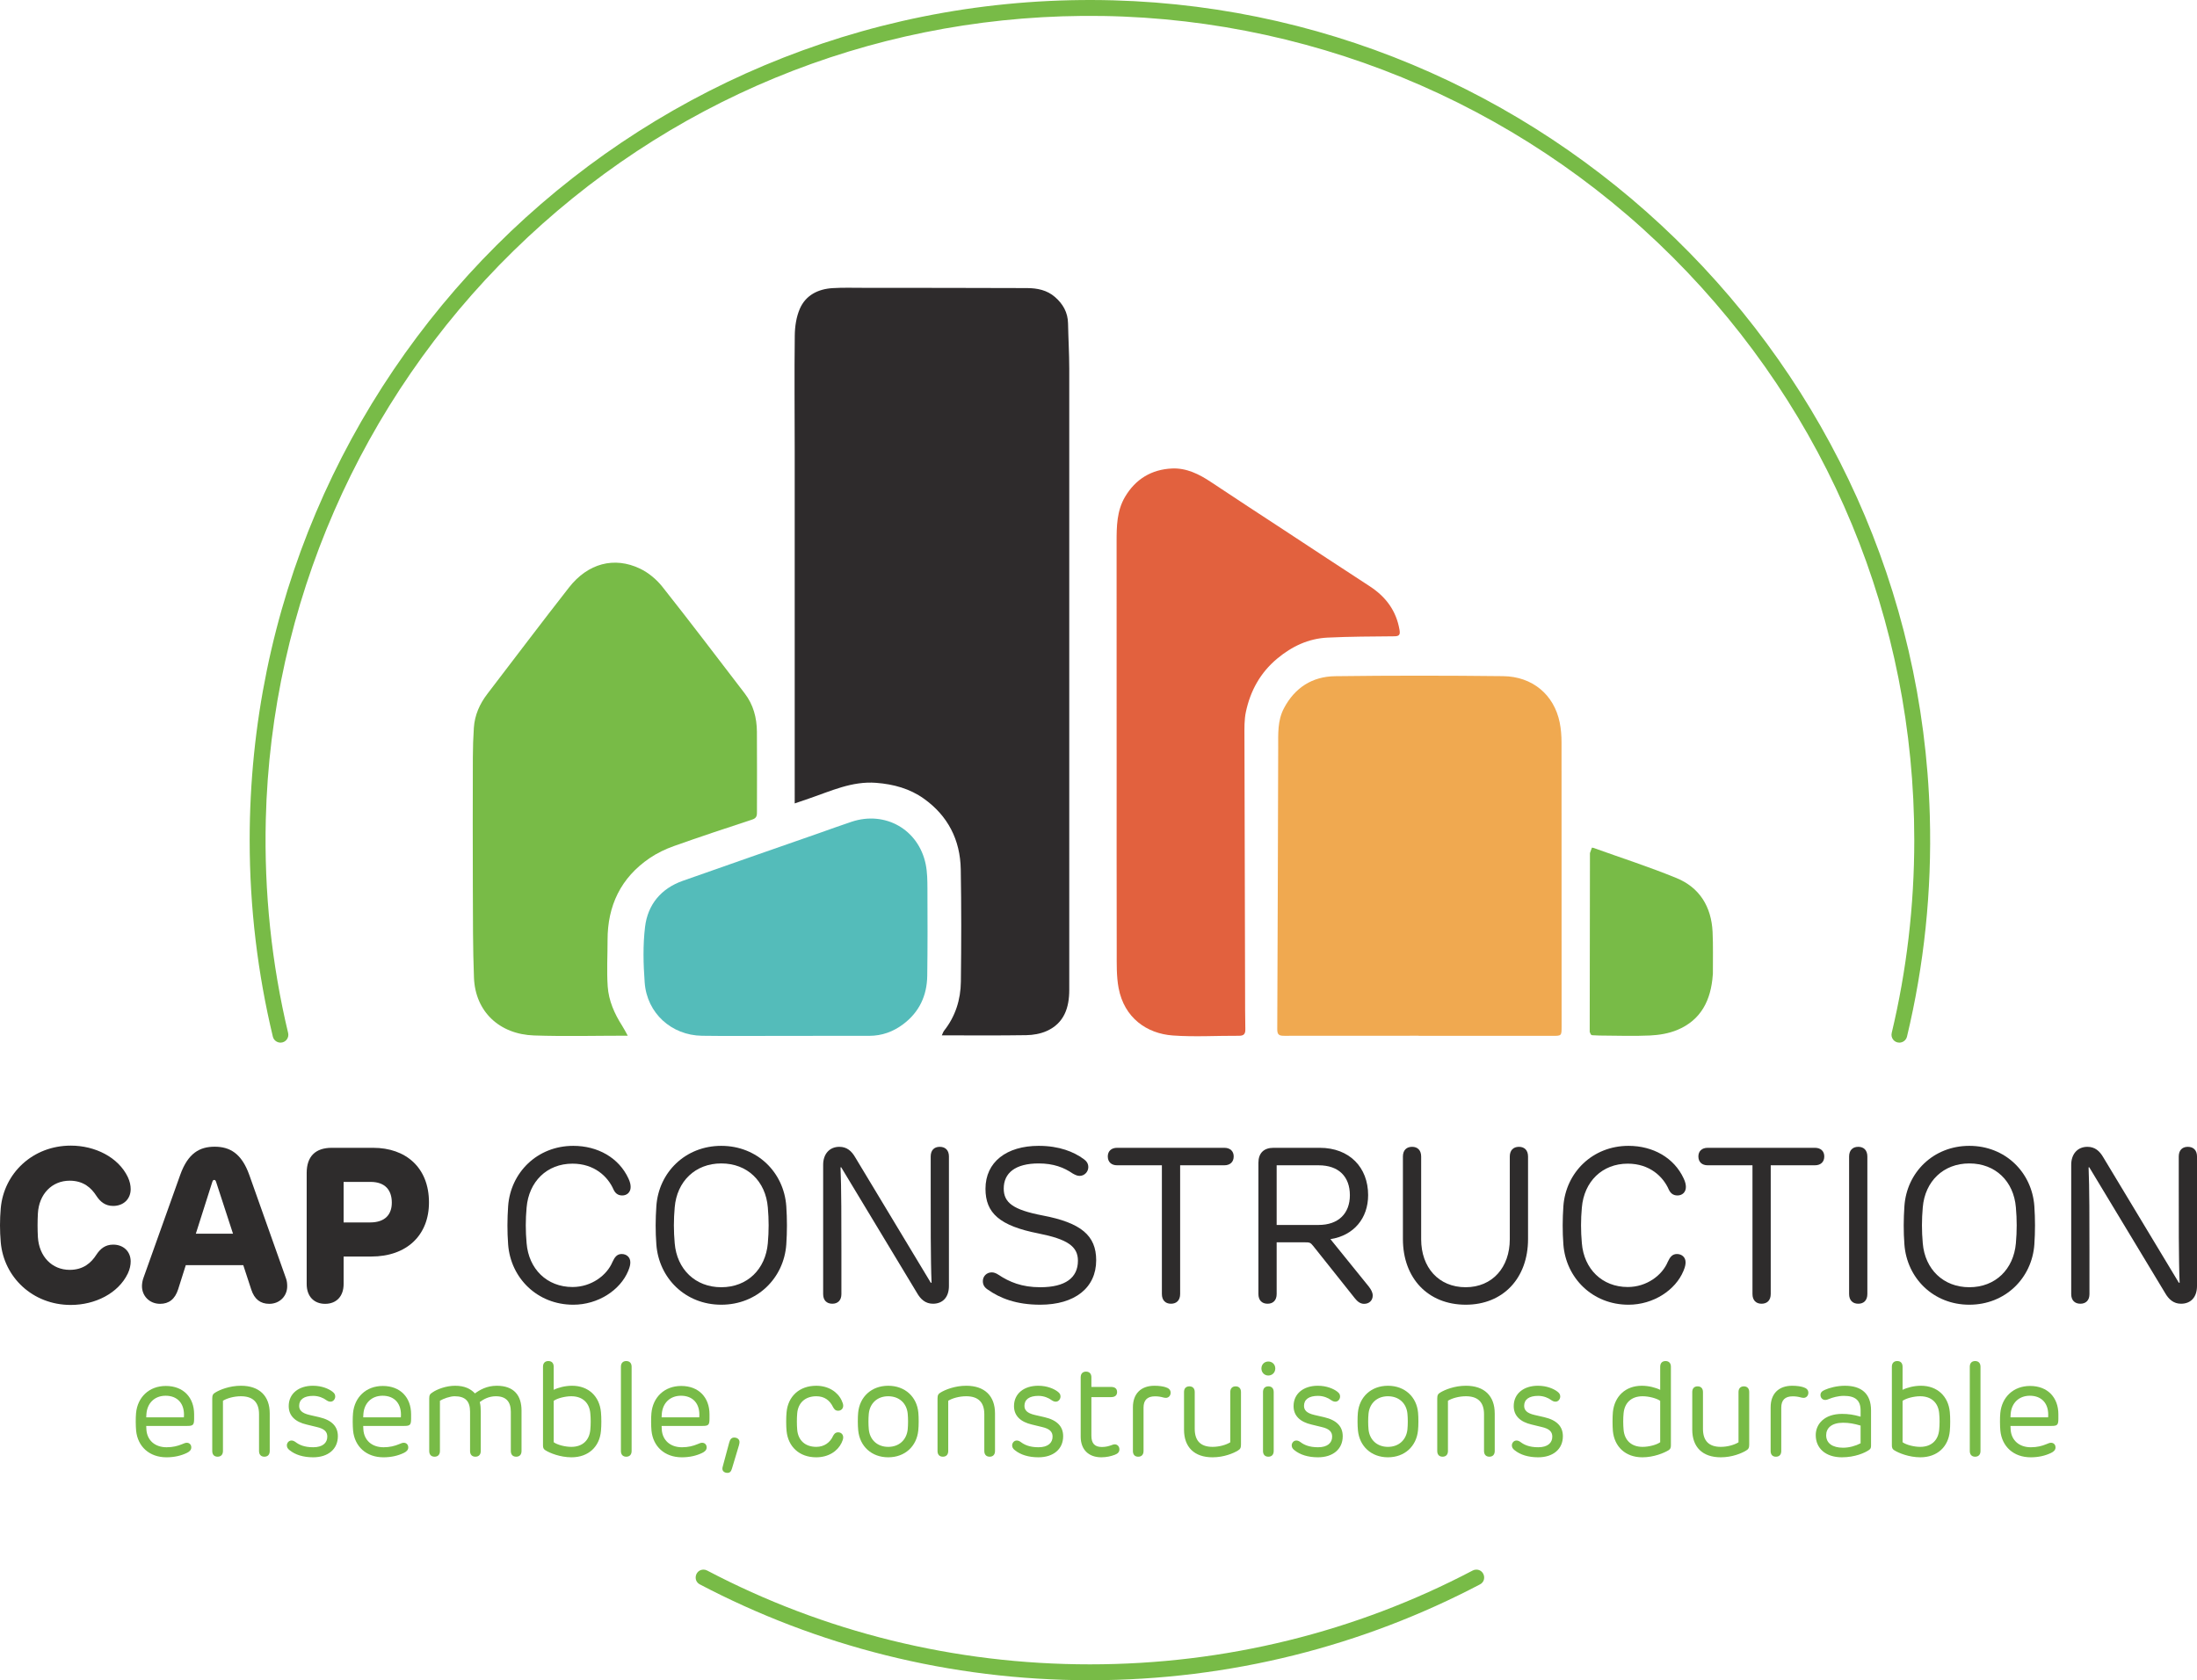 <?xml version="1.0" encoding="UTF-8"?><svg id="Layer_1" xmlns="http://www.w3.org/2000/svg" viewBox="0 0 415.05 317.473"><defs><style>.cls-1{fill:#2e2c2c;}.cls-2{fill:#e2613e;}.cls-3{fill:#54bcba;}.cls-4{fill:#78bb47;}.cls-5{fill:#f0a950;}.cls-6{fill:#2e2b2c;}</style></defs><path class="cls-6" d="m150.134,151.805c0-22.322.002-44.438-.001-66.555-.001-7.29-.076-14.581.013-21.87.021-1.687.287-3.493.949-5.024,1.114-2.576,3.438-3.745,6.184-3.915,1.909-.118,3.831-.059,5.747-.057,10.333.008,20.666.008,30.999.048,1.913.008,3.768.368,5.285,1.692,1.508,1.316,2.422,2.913,2.461,4.973.053,2.858.228,5.715.229,8.572.016,39.128.016,78.256.001,117.384-.001,3.333-.958,6.279-4.267,7.755-1.17.522-2.552.762-3.843.783-5.243.085-10.488.035-15.965.035.183-.379.264-.667.435-.885,2.14-2.713,3.123-5.867,3.165-9.246.087-7.083.103-14.169-.022-21.25-.098-5.543-2.421-10.096-6.962-13.336-2.663-1.9-5.724-2.74-9.022-2.994-4.597-.354-8.582,1.571-12.723,2.978-.856.291-1.711.586-2.661.912Z"/><path class="cls-5" d="m268.006,195.698c-8.456,0-16.912-.008-25.368.012-.887.002-1.35-.117-1.344-1.211.085-17.745.124-35.49.178-53.234.008-2.534-.16-5.087,1.09-7.451,2.058-3.893,5.363-5.995,9.662-6.05,10.579-.136,21.161-.128,31.74-.008,5.559.063,9.617,3.519,10.684,8.735.255,1.246.35,2.544.351,3.818.021,17.872.014,35.745.013,53.617-0,1.807-.003,1.794-1.763,1.793-8.414-.005-16.829-.002-25.243-.002v-.018Z"/><path class="cls-4" d="m118.589,195.688c-6.08,0-11.899.158-17.705-.042-6.52-.224-11.097-4.491-11.343-10.916-.214-5.574-.192-11.158-.213-16.738-.031-8.289-.018-16.578.002-24.867.005-1.873.066-3.749.19-5.617.159-2.394,1.099-4.507,2.549-6.401,5.137-6.71,10.225-13.459,15.432-20.115,3.558-4.548,8.529-5.888,13.413-3.549,1.591.762,3.107,2.02,4.207,3.408,5.274,6.654,10.398,13.427,15.567,20.164,1.636,2.133,2.286,4.608,2.305,7.246.036,4.998.015,9.997.009,14.995-.001.659.054,1.282-.838,1.575-4.973,1.637-9.945,3.28-14.876,5.037-1.59.566-3.165,1.32-4.556,2.268-5.442,3.707-7.965,8.974-7.953,15.514.005,2.915-.173,5.842.027,8.743.185,2.674,1.264,5.132,2.718,7.402.392.612.717,1.268,1.065,1.891Z"/><path class="cls-2" d="m210.948,141.695c0-13.081.005-26.161-.004-39.242-.002-2.962.027-5.92,1.594-8.574,1.987-3.367,5.016-5.183,8.869-5.36,2.727-.125,5.125,1.063,7.378,2.568,4.638,3.097,9.317,6.133,13.98,9.194,5.324,3.495,10.634,7.01,15.976,10.476,3.058,1.983,5.047,4.638,5.657,8.286.152.906-.081,1.173-.995,1.181-4.204.04-8.411.046-12.609.25-3.598.175-6.71,1.635-9.499,3.958-3.209,2.673-5.073,6.084-5.924,10.068-.317,1.486-.278,3.064-.275,4.6.025,16.12.076,32.24.121,48.361.007,2.333-.005,4.666.047,6.998.021.912-.293,1.253-1.224,1.247-4.165-.027-8.348.245-12.491-.057-4.889-.357-9.176-3.314-10.233-8.998-.414-2.225-.345-4.556-.35-6.838-.029-12.706-.014-25.411-.014-38.117h-.004Z"/><path class="cls-3" d="m148.366,195.722c-5.249,0-10.498.063-15.745-.017-5.786-.089-10.398-4.274-10.827-10.037-.261-3.497-.352-7.071.068-10.539.511-4.219,3.023-7.25,7.126-8.701,8.584-3.036,17.187-6.017,25.782-9.022,2.041-.714,4.07-1.463,6.123-2.142,6.361-2.104,12.641,1.472,13.988,8.033.305,1.488.32,3.051.327,4.581.026,5.499.041,10.998-.036,16.496-.053,3.743-1.499,6.866-4.555,9.155-1.892,1.417-4.012,2.181-6.379,2.187-5.29.013-10.581.004-15.871.007Z"/><path class="cls-4" d="m323.572,184.221c-.337,4.717-2.18,8.528-6.763,10.406-1.575.645-3.37.942-5.082,1.024-3.147.15-6.308.023-9.463.011-.082-.002-.163-.005-.245-.007-.42-.018-.84-.037-1.26-.055-.077-.048-.153-.096-.23-.144,0,0-.006-.006-.006-.006-.067-.16-.134-.321-.201-.481.015-11.261.031-22.521.046-33.782.123-.343.247-.686.37-1.029,0,0-.01.004-.009.004.093.013.187.025.28.037,5.24,1.882,10.551,3.59,15.697,5.701,4.4,1.805,6.602,5.444,6.828,10.178.125,2.619.046,5.247.059,7.871-.007.09-.014.181-.021.271Z"/><path class="cls-1" d="m.14,234.711c-.186-2.147-.186-4.253,0-6.399.578-6.628,6.049-11.851,13.233-11.851,4.583,0,8.98,2.188,10.777,5.945.392.826.537,1.61.537,2.271,0,1.92-1.404,3.179-3.303,3.179-1.486,0-2.436-.764-3.2-1.94-.929-1.445-2.395-2.828-5.017-2.828-3.386,0-5.801,2.56-6.008,6.173-.083,1.425-.083,3.076,0,4.501.227,3.612,2.622,6.173,6.008,6.173,2.622,0,4.088-1.384,5.017-2.829.764-1.177,1.714-1.94,3.2-1.94,1.899,0,3.303,1.26,3.303,3.18,0,.66-.145,1.445-.537,2.271-1.796,3.758-6.194,5.946-10.777,5.946-7.185,0-12.656-5.224-13.233-11.851Z"/><path class="cls-1" d="m27.067,241.545l6.978-19.552c1.466-4.108,3.675-5.326,6.503-5.326,2.828,0,5.079,1.218,6.544,5.326l6.958,19.613c.165.454.206.991.206,1.445,0,1.816-1.404,3.303-3.386,3.303-1.651,0-2.808-.846-3.406-2.704l-1.507-4.604h-10.859l-1.445,4.562c-.599,1.878-1.755,2.745-3.407,2.745-2.023,0-3.427-1.507-3.427-3.344,0-.454.103-1.054.248-1.466Zm16.95-8.444l-3.2-9.807c-.083-.227-.165-.351-.351-.351-.186,0-.268.124-.351.351l-3.118,9.807h7.02Z"/><path class="cls-1" d="m81.04,227.197c0,6.193-4.191,10.22-10.901,10.22h-5.223v5.202c0,2.333-1.383,3.736-3.489,3.736-2.105,0-3.489-1.403-3.489-3.736v-20.996c0-3.097,1.631-4.748,4.728-4.748h7.845c6.09,0,10.529,3.675,10.529,10.322Zm-11.128,3.778c2.911,0,4.108-1.569,4.108-3.737,0-2.354-1.239-3.923-4.026-3.923h-5.079v7.66h4.996Z"/><path class="cls-1" d="m95.995,235.145c-.186-2.478-.165-4.811,0-7.246.454-6.338,5.492-11.396,12.304-11.396,4.604,0,8.609,2.229,10.426,6.173.31.661.413,1.156.413,1.61,0,.95-.661,1.59-1.59,1.59-.867,0-1.342-.475-1.651-1.136-1.074-2.457-3.634-4.872-7.742-4.872-4.852,0-8.258,3.406-8.671,8.3-.206,2.25-.206,4.459,0,6.729.393,4.852,3.819,8.279,8.671,8.279,3.572,0,6.503-2.209,7.556-4.749.413-.888.847-1.486,1.734-1.486.929,0,1.631.619,1.631,1.549,0,.434-.062.825-.392,1.631-1.507,3.654-5.698,6.4-10.385,6.4-6.812,0-11.83-5.059-12.304-11.376Z"/><path class="cls-1" d="m123.996,235.145c-.186-2.457-.165-4.811,0-7.246.434-6.38,5.471-11.396,12.263-11.396,6.813,0,11.83,5.017,12.284,11.396.165,2.436.165,4.81,0,7.246-.454,6.338-5.471,11.376-12.284,11.376-6.792,0-11.789-5.018-12.263-11.376Zm12.263,8.072c4.934,0,8.361-3.406,8.795-8.3.206-2.312.206-4.479,0-6.792-.413-4.934-3.861-8.299-8.795-8.299-4.914,0-8.382,3.386-8.795,8.299-.207,2.292-.207,4.501,0,6.792.413,4.894,3.881,8.3,8.795,8.3Z"/><path class="cls-1" d="m179.27,218.526v24.464c0,2.044-1.115,3.345-3.014,3.345-1.404,0-2.333-.825-3.035-2.064l-14.307-23.721-.124.021c.165,3.592.165,10.652.165,15.896v8.052c0,1.156-.661,1.816-1.713,1.816-1.074,0-1.734-.66-1.734-1.816v-24.444c0-2.002,1.177-3.386,3.056-3.386,1.424,0,2.312.785,3.014,2.003l14.266,23.68h.145c-.186-4.19-.165-12.49-.165-18.312v-5.533c0-1.177.64-1.838,1.713-1.838s1.734.661,1.734,1.838Z"/><path class="cls-1" d="m186.586,243.651c-.62-.413-.909-.908-.909-1.59,0-.908.702-1.651,1.693-1.651.454,0,.888.206,1.259.454,2.065,1.362,4.397,2.354,7.887,2.354,4.769,0,7.123-1.796,7.123-5.017,0-2.726-2.044-4.067-7.432-5.141-7.371-1.445-10.034-3.86-10.034-8.444,0-5.078,4.005-8.113,10.054-8.113,3.922,0,6.647,1.156,8.444,2.457.599.413.929.888.929,1.568,0,.847-.702,1.652-1.652,1.652-.475,0-.888-.228-1.301-.454-1.651-1.136-3.633-1.899-6.42-1.899-4.439,0-6.606,1.816-6.606,4.748,0,2.643,1.734,4.005,7.329,5.079,7.288,1.383,10.137,3.799,10.137,8.464,0,5.203-4.026,8.403-10.57,8.403-4.521,0-7.598-1.219-9.93-2.87Z"/><path class="cls-1" d="m233.064,218.505c0,1.032-.661,1.672-1.775,1.672h-8.341v24.32c0,1.177-.661,1.837-1.734,1.837-1.053,0-1.714-.66-1.714-1.837v-24.32h-8.464c-1.095,0-1.755-.64-1.755-1.672,0-.991.66-1.631,1.755-1.631h20.253c1.114,0,1.775.64,1.775,1.631Z"/><path class="cls-1" d="m259.33,244.787c0,.949-.681,1.568-1.631,1.568-.743,0-1.28-.475-1.714-1.011l-7.906-9.931c-.537-.661-.661-.682-1.673-.682h-5.223v9.766c0,1.177-.661,1.837-1.714,1.837-1.073,0-1.734-.66-1.734-1.837v-24.774c0-1.838,1.012-2.849,2.85-2.849h8.732c5.636,0,9.146,3.716,9.146,8.938,0,4.397-2.725,7.64-7.122,8.32l7.246,8.96c.434.558.743,1.115.743,1.693Zm-10.219-13.337c3.777,0,5.904-2.209,5.904-5.615,0-3.489-2.085-5.657-5.904-5.657h-7.928v11.272h7.928Z"/><path class="cls-1" d="m288.673,218.526v15.587c0,7.412-4.728,12.408-11.768,12.408-7.123,0-11.871-4.996-11.871-12.408v-15.587c0-1.177.661-1.838,1.734-1.838,1.053,0,1.713.661,1.713,1.838v15.628c0,5.306,3.283,9.063,8.403,9.063,5.058,0,8.341-3.758,8.341-9.063v-15.628c0-1.177.66-1.838,1.733-1.838,1.054,0,1.714.661,1.714,1.838Z"/><path class="cls-1" d="m295.349,235.145c-.186-2.478-.165-4.811,0-7.246.455-6.338,5.492-11.396,12.305-11.396,4.604,0,8.609,2.229,10.426,6.173.31.661.413,1.156.413,1.61,0,.95-.66,1.59-1.59,1.59-.867,0-1.342-.475-1.651-1.136-1.073-2.457-3.634-4.872-7.742-4.872-4.852,0-8.258,3.406-8.671,8.3-.206,2.25-.206,4.459,0,6.729.393,4.852,3.819,8.279,8.671,8.279,3.572,0,6.504-2.209,7.557-4.749.413-.888.846-1.486,1.734-1.486.929,0,1.631.619,1.631,1.549,0,.434-.062.825-.393,1.631-1.507,3.654-5.698,6.4-10.385,6.4-6.812,0-11.829-5.059-12.305-11.376Z"/><path class="cls-1" d="m344.636,218.505c0,1.032-.661,1.672-1.775,1.672h-8.341v24.32c0,1.177-.661,1.837-1.734,1.837-1.053,0-1.714-.66-1.714-1.837v-24.32h-8.464c-1.095,0-1.755-.64-1.755-1.672,0-.991.66-1.631,1.755-1.631h20.253c1.114,0,1.775.64,1.775,1.631Z"/><path class="cls-1" d="m352.775,218.526v25.972c0,1.177-.661,1.837-1.714,1.837-1.073,0-1.734-.66-1.734-1.837v-25.972c0-1.177.661-1.838,1.734-1.838,1.053,0,1.714.661,1.714,1.838Z"/><path class="cls-1" d="m359.775,235.145c-.186-2.457-.165-4.811,0-7.246.434-6.38,5.472-11.396,12.264-11.396,6.812,0,11.83,5.017,12.284,11.396.165,2.436.165,4.81,0,7.246-.454,6.338-5.472,11.376-12.284,11.376-6.792,0-11.788-5.018-12.264-11.376Zm12.264,8.072c4.935,0,8.361-3.406,8.795-8.3.206-2.312.206-4.479,0-6.792-.413-4.934-3.86-8.299-8.795-8.299-4.914,0-8.382,3.386-8.795,8.299-.206,2.292-.206,4.501,0,6.792.413,4.894,3.881,8.3,8.795,8.3Z"/><path class="cls-1" d="m415.05,218.526v24.464c0,2.044-1.115,3.345-3.015,3.345-1.403,0-2.333-.825-3.034-2.064l-14.308-23.721-.124.021c.165,3.592.165,10.652.165,15.896v8.052c0,1.156-.66,1.816-1.713,1.816-1.074,0-1.734-.66-1.734-1.816v-24.444c0-2.002,1.177-3.386,3.056-3.386,1.424,0,2.312.785,3.014,2.003l14.266,23.68h.145c-.186-4.19-.165-12.49-.165-18.312v-5.533c0-1.177.641-1.838,1.714-1.838s1.734.661,1.734,1.838Z"/><path class="cls-4" d="m25.715,270.321c-.087-.936-.1-2.396-.013-3.32.287-3.021,2.472-5.13,5.629-5.13,3.345,0,5.342,2.21,5.342,5.343v.849c0,1.173-.2,1.36-1.298,1.36h-7.751c0,.262.013.512.038.762.162,1.959,1.598,3.27,3.819,3.27,1.148,0,2.097-.237,2.958-.599.362-.138.549-.25.849-.25.487,0,.836.337.849.861.012.524-.399.849-.849,1.061-1.061.513-2.359.824-3.832.824-3.258,0-5.442-2.047-5.742-5.03Zm9.024-2.521c.212-2.633-1.249-4.081-3.445-4.081-2.084,0-3.47,1.386-3.632,3.42-.013.212-.025.437-.038.661h7.115Z"/><path class="cls-4" d="m50.957,267.051v7.114c0,.687-.387,1.073-1.011,1.073s-1.011-.387-1.011-1.073v-6.952c0-2.234-1.123-3.396-3.42-3.396-1.323,0-2.621.375-3.395.849v9.499c0,.687-.387,1.073-1.011,1.073-.637,0-1.011-.387-1.011-1.073v-9.936c0-.6.137-.874.612-1.136.799-.487,2.633-1.261,4.805-1.261,3.495,0,5.442,1.935,5.442,5.218Z"/><path class="cls-4" d="m59.161,275.351c-1.885,0-3.395-.486-4.444-1.336-.412-.299-.524-.624-.524-.923,0-.412.324-.911.874-.911.275,0,.512.112.761.287.674.512,1.648.985,3.345.985,1.797,0,2.659-.836,2.659-2.009,0-.912-.549-1.485-1.972-1.811l-1.947-.474c-2.097-.487-3.37-1.623-3.37-3.482,0-2.359,1.885-3.845,4.568-3.845,1.735,0,3.008.599,3.67,1.099.399.299.549.549.549.936,0,.462-.35.974-.886.974-.312,0-.537-.112-.836-.312-.474-.362-1.373-.786-2.446-.786-1.71,0-2.646.674-2.646,1.884,0,.787.462,1.373,1.96,1.723l1.847.425c2.409.562,3.507,1.785,3.507,3.595,0,2.446-1.86,3.981-4.668,3.981Z"/><path class="cls-4" d="m66.705,270.321c-.087-.936-.1-2.396-.013-3.32.287-3.021,2.472-5.13,5.629-5.13,3.345,0,5.342,2.21,5.342,5.343v.849c0,1.173-.2,1.36-1.298,1.36h-7.751c0,.262.013.512.038.762.162,1.959,1.598,3.27,3.819,3.27,1.148,0,2.097-.237,2.958-.599.362-.138.549-.25.849-.25.487,0,.836.337.849.861.012.524-.399.849-.849,1.061-1.061.513-2.359.824-3.832.824-3.258,0-5.442-2.047-5.742-5.03Zm9.024-2.521c.212-2.633-1.249-4.081-3.445-4.081-2.084,0-3.47,1.386-3.632,3.42-.013.212-.025.437-.038.661h7.115Z"/><path class="cls-4" d="m81.088,274.166v-9.936c0-.6.137-.849.612-1.136.861-.611,2.608-1.261,4.269-1.261,1.847,0,2.958.599,3.757,1.448.886-.649,2.222-1.448,4.119-1.448,3.271,0,4.681,1.848,4.681,4.693v7.639c0,.687-.375,1.073-1.011,1.073-.625,0-1.011-.387-1.011-1.073v-7.414c0-1.897-.886-2.934-2.833-2.934-1.323,0-2.347.574-3.033,1.099.137.512.187,1.11.187,1.785v7.464c0,.687-.387,1.073-1.011,1.073-.636,0-1.011-.387-1.011-1.073v-7.427c0-2.01-.911-2.921-2.921-2.921-.849,0-2.122.449-2.771.849v9.499c0,.687-.387,1.073-1.011,1.073-.637,0-1.011-.387-1.011-1.073Z"/><path class="cls-4" d="m113.528,270.396c-.262,2.934-2.334,4.955-5.567,4.955-2.134,0-4.131-.812-4.955-1.348-.3-.2-.424-.425-.424-.887v-14.878c0-.687.387-1.073,1.011-1.073.637,0,1.011.387,1.011,1.073v4.368c.874-.437,2.172-.773,3.47-.773,3.121,0,5.18,2.022,5.455,4.968.1.998.1,2.584,0,3.595Zm-5.604,2.983c2.171,0,3.42-1.286,3.595-3.221.1-.937.1-2.159,0-3.133-.175-1.935-1.423-3.208-3.595-3.208-1.136,0-2.609.362-3.32.861v7.826c.711.512,2.184.874,3.32.874Z"/><path class="cls-4" d="m117.301,274.166v-15.927c0-.687.387-1.073,1.011-1.073s1.011.387,1.011,1.073v15.927c0,.687-.387,1.073-1.011,1.073s-1.011-.387-1.011-1.073Z"/><path class="cls-4" d="m123.077,270.321c-.087-.936-.1-2.396-.013-3.32.287-3.021,2.472-5.13,5.629-5.13,3.345,0,5.342,2.21,5.342,5.343v.849c0,1.173-.2,1.36-1.298,1.36h-7.751c0,.262.013.512.038.762.162,1.959,1.598,3.27,3.819,3.27,1.148,0,2.097-.237,2.958-.599.362-.138.549-.25.849-.25.487,0,.836.337.849.861.012.524-.399.849-.849,1.061-1.061.513-2.359.824-3.832.824-3.258,0-5.442-2.047-5.742-5.03Zm9.024-2.521c.212-2.633-1.249-4.081-3.445-4.081-2.084,0-3.47,1.386-3.632,3.42-.013.212-.025.437-.038.661h7.115Z"/><path class="cls-4" d="m137.435,278.296c-.549,0-.961-.312-.961-.773,0-.149.012-.262.087-.512l1.198-4.443c.162-.6.424-.949.936-.949.586,0,1.011.338,1.011.85,0,.1-.025.337-.1.599l-1.335,4.443c-.162.587-.462.786-.836.786Z"/><path class="cls-4" d="m150.608,270.171c.175,1.909,1.436,3.208,3.607,3.208,1.498,0,2.621-.837,3.17-2.072.137-.225.337-.661.936-.674.562-.013.974.387.974.948,0,.3-.1.6-.312,1.049-.762,1.572-2.472,2.721-4.793,2.721-3.208,0-5.305-2.034-5.592-4.968-.1-.974-.1-2.584,0-3.569.274-2.946,2.384-4.98,5.592-4.98,2.321,0,4.044,1.161,4.793,2.733.212.437.312.762.312,1.036,0,.562-.412.961-.974.948-.574,0-.774-.411-.936-.674-.637-1.323-1.66-2.06-3.17-2.06-2.147,0-3.433,1.286-3.607,3.195-.087.974-.087,2.185,0,3.158Z"/><path class="cls-4" d="m162.133,270.284c-.1-.948-.1-2.434-.013-3.37.287-2.996,2.521-5.08,5.679-5.08,3.17,0,5.417,2.084,5.692,5.08.087.937.087,2.422-.013,3.37-.299,2.983-2.509,5.067-5.679,5.067-3.158,0-5.367-2.084-5.667-5.067Zm5.667,3.096c2.084,0,3.482-1.349,3.682-3.308.087-.924.087-2.035,0-2.959-.187-1.959-1.598-3.295-3.682-3.295-2.072,0-3.47,1.336-3.669,3.295-.087.924-.087,2.035,0,2.959.187,1.959,1.598,3.308,3.669,3.308Z"/><path class="cls-4" d="m187.974,267.051v7.114c0,.687-.387,1.073-1.011,1.073s-1.011-.387-1.011-1.073v-6.952c0-2.234-1.123-3.396-3.42-3.396-1.323,0-2.621.375-3.395.849v9.499c0,.687-.387,1.073-1.011,1.073-.637,0-1.011-.387-1.011-1.073v-9.936c0-.6.137-.874.612-1.136.799-.487,2.633-1.261,4.805-1.261,3.495,0,5.442,1.935,5.442,5.218Z"/><path class="cls-4" d="m196.179,275.351c-1.885,0-3.395-.486-4.444-1.336-.412-.299-.524-.624-.524-.923,0-.412.324-.911.874-.911.275,0,.512.112.761.287.674.512,1.648.985,3.345.985,1.797,0,2.659-.836,2.659-2.009,0-.912-.549-1.485-1.972-1.811l-1.947-.474c-2.097-.487-3.37-1.623-3.37-3.482,0-2.359,1.885-3.845,4.568-3.845,1.735,0,3.008.599,3.67,1.099.399.299.549.549.549.936,0,.462-.35.974-.886.974-.312,0-.537-.112-.836-.312-.474-.362-1.373-.786-2.446-.786-1.71,0-2.646.674-2.646,1.884,0,.787.462,1.373,1.96,1.723l1.847.425c2.409.562,3.507,1.785,3.507,3.595,0,2.446-1.86,3.981-4.668,3.981Z"/><path class="cls-4" d="m206.182,260.236v1.822h3.732c.748,0,1.123.362,1.123.961,0,.6-.375.961-1.123.961h-3.732v7.302c0,1.436.624,2.122,1.973,2.122.799,0,1.348-.175,1.797-.337.237-.087.412-.162.661-.162.449,0,.861.374.861.937,0,.523-.3.811-.836,1.023-.749.287-1.598.486-2.584.486-2.372,0-3.894-1.423-3.894-3.895v-11.221c0-.674.375-1.073,1.011-1.073.624,0,1.011.399,1.011,1.073Z"/><path class="cls-4" d="m214.027,274.166v-8.275c0-2.547,1.51-4.057,4.068-4.057.887,0,1.585.112,2.072.262.599.175.986.5.986,1.049,0,.624-.449.974-.887.974-.212,0-.361-.037-.512-.075-.499-.137-.961-.212-1.561-.212-1.447,0-2.159.712-2.159,2.135v8.2c0,.687-.374,1.073-1.011,1.073-.624,0-.998-.387-.998-1.073Z"/><path class="cls-4" d="m223.682,270.134v-7.115c0-.687.375-1.073,1.012-1.073.624,0,1.011.387,1.011,1.073v6.952c0,2.247,1.099,3.408,3.37,3.408,1.298,0,2.583-.388,3.345-.861v-9.499c0-.687.387-1.073,1.011-1.073s1.012.387,1.012,1.073v9.936c0,.6-.138.874-.612,1.136-.786.487-2.608,1.261-4.755,1.261-3.47,0-5.393-1.935-5.393-5.217Z"/><path class="cls-4" d="m240.923,258.563c0,.762-.562,1.336-1.323,1.336-.736,0-1.298-.574-1.298-1.336,0-.749.562-1.311,1.298-1.311.762,0,1.323.562,1.323,1.311Zm-2.321,4.456c0-.687.387-1.073,1.011-1.073.637,0,1.011.387,1.011,1.073v11.146c0,.687-.374,1.073-1.011,1.073-.624,0-1.011-.387-1.011-1.073v-11.146Z"/><path class="cls-4" d="m248.994,275.351c-1.885,0-3.396-.486-4.443-1.336-.412-.299-.524-.624-.524-.923,0-.412.324-.911.874-.911.274,0,.512.112.761.287.674.512,1.647.985,3.346.985,1.797,0,2.658-.836,2.658-2.009,0-.912-.549-1.485-1.972-1.811l-1.947-.474c-2.098-.487-3.37-1.623-3.37-3.482,0-2.359,1.885-3.845,4.568-3.845,1.734,0,3.008.599,3.669,1.099.399.299.55.549.55.936,0,.462-.35.974-.887.974-.312,0-.536-.112-.836-.312-.475-.362-1.373-.786-2.446-.786-1.71,0-2.646.674-2.646,1.884,0,.787.462,1.373,1.96,1.723l1.847.425c2.409.562,3.508,1.785,3.508,3.595,0,2.446-1.859,3.981-4.668,3.981Z"/><path class="cls-4" d="m256.539,270.284c-.1-.948-.1-2.434-.013-3.37.287-2.996,2.521-5.08,5.68-5.08,3.17,0,5.417,2.084,5.691,5.08.087.937.087,2.422-.013,3.37-.3,2.983-2.509,5.067-5.679,5.067-3.158,0-5.367-2.084-5.667-5.067Zm5.667,3.096c2.084,0,3.482-1.349,3.682-3.308.088-.924.088-2.035,0-2.959-.188-1.959-1.598-3.295-3.682-3.295-2.072,0-3.47,1.336-3.67,3.295-.087.924-.087,2.035,0,2.959.188,1.959,1.598,3.308,3.67,3.308Z"/><path class="cls-4" d="m282.38,267.051v7.114c0,.687-.387,1.073-1.011,1.073-.625,0-1.012-.387-1.012-1.073v-6.952c0-2.234-1.123-3.396-3.42-3.396-1.323,0-2.621.375-3.395.849v9.499c0,.687-.388,1.073-1.012,1.073-.636,0-1.011-.387-1.011-1.073v-9.936c0-.6.138-.874.611-1.136.799-.487,2.634-1.261,4.806-1.261,3.495,0,5.442,1.935,5.442,5.218Z"/><path class="cls-4" d="m290.584,275.351c-1.885,0-3.396-.486-4.443-1.336-.412-.299-.524-.624-.524-.923,0-.412.324-.911.874-.911.274,0,.512.112.761.287.674.512,1.647.985,3.346.985,1.797,0,2.658-.836,2.658-2.009,0-.912-.549-1.485-1.972-1.811l-1.947-.474c-2.098-.487-3.37-1.623-3.37-3.482,0-2.359,1.885-3.845,4.568-3.845,1.734,0,3.008.599,3.669,1.099.399.299.55.549.55.936,0,.462-.35.974-.887.974-.312,0-.536-.112-.836-.312-.475-.362-1.373-.786-2.446-.786-1.71,0-2.646.674-2.646,1.884,0,.787.462,1.373,1.96,1.723l1.847.425c2.409.562,3.508,1.785,3.508,3.595,0,2.446-1.859,3.981-4.668,3.981Z"/><path class="cls-4" d="m315.661,258.239v14.878c0,.462-.125.687-.425.887-.836.523-2.82,1.348-4.955,1.348-3.232,0-5.292-2.021-5.579-4.955-.088-1.011-.088-2.597,0-3.595.3-2.945,2.347-4.968,5.467-4.968,1.298,0,2.596.337,3.47.773v-4.368c0-.687.387-1.073,1.011-1.073s1.012.387,1.012,1.073Zm-5.343,15.141c1.136,0,2.609-.362,3.32-.874v-7.826c-.711-.499-2.185-.861-3.32-.861-2.172,0-3.407,1.273-3.595,3.208-.1.974-.087,2.196,0,3.133.175,1.935,1.423,3.221,3.595,3.221Z"/><path class="cls-4" d="m319.696,270.134v-7.115c0-.687.375-1.073,1.011-1.073.625,0,1.012.387,1.012,1.073v6.952c0,2.247,1.099,3.408,3.37,3.408,1.298,0,2.583-.388,3.345-.861v-9.499c0-.687.387-1.073,1.011-1.073s1.012.387,1.012,1.073v9.936c0,.6-.138.874-.612,1.136-.786.487-2.608,1.261-4.755,1.261-3.47,0-5.393-1.935-5.393-5.217Z"/><path class="cls-4" d="m334.504,274.166v-8.275c0-2.547,1.51-4.057,4.068-4.057.887,0,1.585.112,2.072.262.599.175.986.5.986,1.049,0,.624-.449.974-.887.974-.212,0-.361-.037-.512-.075-.499-.137-.961-.212-1.561-.212-1.447,0-2.159.712-2.159,2.135v8.2c0,.687-.374,1.073-1.011,1.073-.624,0-.998-.387-.998-1.073Z"/><path class="cls-4" d="m343.022,271.169c0-2.121,1.66-4.019,4.968-4.019,1.173,0,2.172.137,3.507.524v-1.174c0-1.885-.974-2.758-3.157-2.758-1.062,0-2.147.312-2.746.562-.274.124-.549.212-.786.212-.487,0-.874-.387-.887-.898-.013-.475.25-.774.849-1.023.812-.362,2.247-.762,3.758-.762,3.107,0,4.942,1.473,4.942,4.655v6.666c0,.424-.088.611-.399.823-.724.512-2.621,1.373-5.105,1.373-3.07,0-4.942-1.697-4.942-4.182Zm5.167,2.372c1.161,0,2.396-.35,3.308-.837v-3.345c-1.272-.374-2.209-.537-3.308-.537-2.172,0-3.195,1.012-3.195,2.359,0,1.498,1.174,2.359,3.195,2.359Z"/><path class="cls-4" d="m368.352,270.396c-.262,2.934-2.334,4.955-5.566,4.955-2.135,0-4.132-.812-4.956-1.348-.299-.2-.424-.425-.424-.887v-14.878c0-.687.387-1.073,1.011-1.073.637,0,1.011.387,1.011,1.073v4.368c.874-.437,2.172-.773,3.471-.773,3.12,0,5.18,2.022,5.454,4.968.1.998.1,2.584,0,3.595Zm-5.604,2.983c2.172,0,3.42-1.286,3.595-3.221.101-.937.101-2.159,0-3.133-.175-1.935-1.423-3.208-3.595-3.208-1.136,0-2.608.362-3.32.861v7.826c.712.512,2.185.874,3.32.874Z"/><path class="cls-4" d="m372.126,274.166v-15.927c0-.687.387-1.073,1.011-1.073.625,0,1.012.387,1.012,1.073v15.927c0,.687-.387,1.073-1.012,1.073-.624,0-1.011-.387-1.011-1.073Z"/><path class="cls-4" d="m377.901,270.321c-.087-.936-.1-2.396-.013-3.32.287-3.021,2.472-5.13,5.63-5.13,3.345,0,5.342,2.21,5.342,5.343v.849c0,1.173-.2,1.36-1.298,1.36h-7.751c0,.262.012.512.037.762.162,1.959,1.598,3.27,3.819,3.27,1.148,0,2.097-.237,2.958-.599.362-.138.549-.25.849-.25.487,0,.837.337.849.861.013.524-.399.849-.849,1.061-1.061.513-2.358.824-3.832.824-3.258,0-5.441-2.047-5.741-5.03Zm9.024-2.521c.212-2.633-1.248-4.081-3.445-4.081-2.084,0-3.47,1.386-3.632,3.42-.013.212-.025.437-.037.661h7.114Z"/><path class="cls-4" d="m278.897,296.574c-.236,0-.468.058-.676.167-22.042,11.585-46.707,17.732-72.318,17.732s-50.276-6.147-72.318-17.732c-.209-.11-.44-.167-.676-.167h0c-1.54,0-2.061,2.074-.697,2.79,22.022,11.564,47.092,18.109,73.692,18.109s51.67-6.545,73.692-18.109c1.364-.716.843-2.79-.697-2.79h0Z"/><path class="cls-4" d="m54.43,195.173c-3.109-13.03-4.552-26.564-4.216-40.347.987-40.456,17.856-79.095,46.773-107.405C125.92,19.095,163.974,3.368,204.472,3.006c41.718-.373,82.053,16.108,111.553,45.608,29.415,29.415,45.614,68.524,45.614,110.122,0,12.432-1.449,24.641-4.263,36.436-.223.934.475,1.829,1.436,1.829h0c.688,0,1.29-.47,1.451-1.139,3.202-13.358,4.727-27.368,4.309-41.803C362.102,68.742,291.703.236,206.35.001,118.477-.241,47.167,70.92,47.167,158.736c0,12.786,1.522,25.215,4.377,37.125.16.669.764,1.14,1.452,1.14h0c.96,0,1.658-.894,1.435-1.828Z"/></svg>